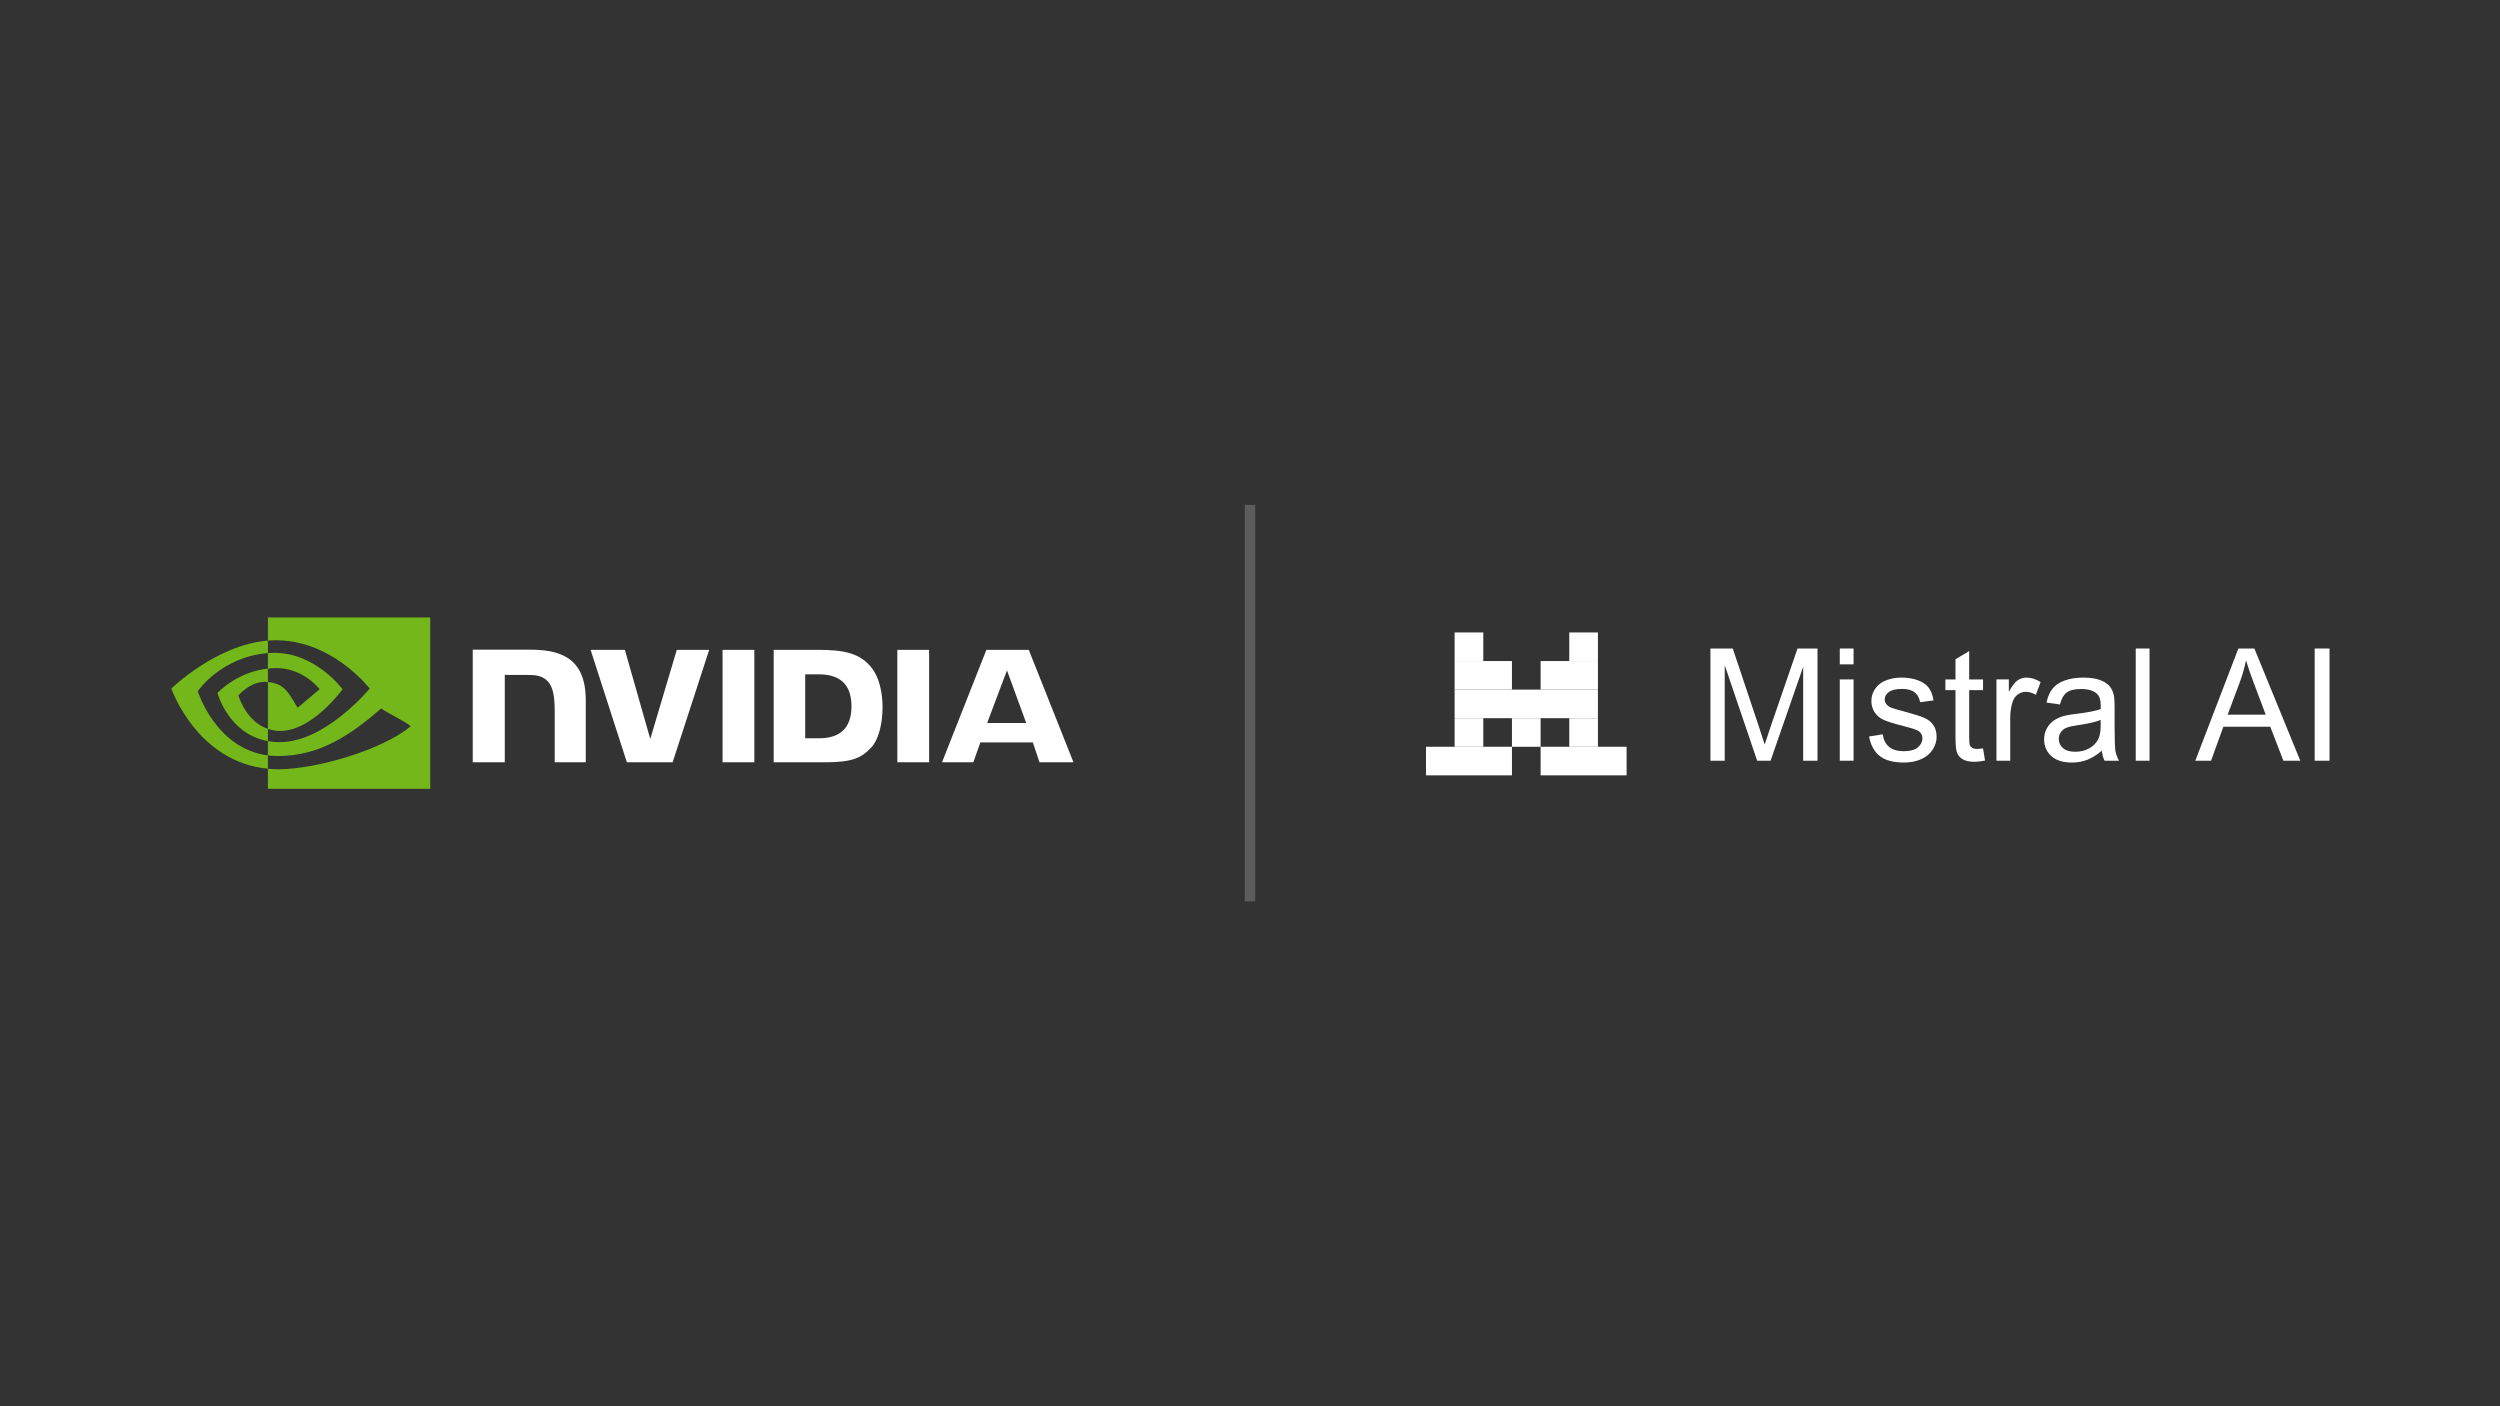 <?xml version="1.0" encoding="UTF-8"?><svg id="Layer_2" xmlns="http://www.w3.org/2000/svg" xmlns:xlink="http://www.w3.org/1999/xlink" viewBox="0 0 1920 1080"><rect x="0" y="0" width="1920" height="1080" fill="#333333" stroke="none"/><defs><style>.cls-1{fill:none;}.cls-2{opacity:.2;}.cls-2,.cls-3{fill:#fff;}.cls-4{fill:#74b71b;}</style><symbol id="Partner_Logo_2" viewBox="0 0 720 720"><g id="GUIDES"><rect class="cls-1" width="720" height="720"/></g><rect class="cls-3" x="35.151" y="305.723" width="22.013" height="21.949"/><rect class="cls-3" x="123.194" y="305.723" width="22.013" height="21.949"/><rect class="cls-3" x="35.151" y="327.672" width="44.019" height="21.949"/><rect class="cls-3" x="101.192" y="327.672" width="44.019" height="21.949"/><rect class="cls-3" x="35.151" y="349.612" width="110.045" height="21.949"/><rect class="cls-3" x="35.151" y="371.561" width="22.013" height="21.949"/><rect class="cls-3" x="79.179" y="371.561" width="22.013" height="21.949"/><rect class="cls-3" x="123.194" y="371.561" width="22.013" height="21.949"/><rect class="cls-3" x="13.152" y="393.504" width="66.025" height="21.948"/><rect class="cls-3" x="101.192" y="393.504" width="66.032" height="21.948"/><rect class="cls-3" x="695.669" y="318.047" width="11.403" height="86.172"/><path class="cls-3" d="M603.979,404.219l33.093-86.172h12.285l35.268,86.172h-12.99l-10.052-26.099h-36.032l-9.464,26.099h-12.109ZM628.843,368.833h29.214l-8.993-23.865c-2.743-7.249-4.781-13.206-6.113-17.869-1.098,5.525-2.645,11.011-4.644,16.458l-9.464,25.275Z"/><rect class="cls-3" x="558.246" y="318.047" width="10.58" height="86.172"/><path class="cls-3" d="M532.202,396.518c-3.918,3.331-7.7,5.682-11.344,7.053-3.606,1.372-7.485,2.057-11.639,2.057-6.857,0-12.128-1.665-15.812-4.996-3.683-3.37-5.525-7.661-5.525-12.873,0-3.056.685-5.839,2.057-8.347,1.411-2.547,3.233-4.585,5.467-6.113,2.273-1.528,4.82-2.684,7.641-3.468,2.077-.549,5.212-1.078,9.405-1.587,8.542-1.019,14.832-2.234,18.868-3.644.039-1.45.059-2.371.059-2.763,0-4.311-1-7.348-2.998-9.111-2.704-2.39-6.721-3.586-12.05-3.586-4.977,0-8.661.882-11.051,2.645-2.351,1.724-4.095,4.8-5.232,9.228l-10.345-1.411c.941-4.428,2.488-7.994,4.643-10.698,2.155-2.743,5.271-4.84,9.346-6.289,4.075-1.489,8.798-2.234,14.166-2.234,5.329,0,9.66.627,12.99,1.881,3.331,1.254,5.78,2.841,7.347,4.761,1.568,1.881,2.665,4.271,3.292,7.171.352,1.803.529,5.055.529,9.757v14.107c0,9.835.216,16.066.647,18.692.47,2.586,1.371,5.074,2.704,7.465h-11.051c-1.097-2.194-1.803-4.761-2.116-7.7ZM531.32,372.888c-3.841,1.567-9.6,2.9-17.282,3.997-4.349.627-7.426,1.332-9.229,2.116-1.802.784-3.193,1.94-4.173,3.468-.98,1.489-1.47,3.155-1.47,4.996,0,2.822,1.058,5.173,3.175,7.054,2.155,1.881,5.29,2.821,9.404,2.821,4.075,0,7.7-.882,10.874-2.645,3.174-1.803,5.506-4.252,6.995-7.348,1.137-2.39,1.705-5.917,1.705-10.58v-3.879Z"/><path class="cls-3" d="M451.269,404.217v-62.424h9.523v9.464c2.43-4.428,4.663-7.347,6.701-8.758,2.077-1.411,4.35-2.116,6.819-2.116,3.566,0,7.191,1.136,10.874,3.409l-3.644,9.816c-2.586-1.528-5.173-2.292-7.759-2.292-2.312,0-4.389.705-6.231,2.116-1.842,1.371-3.154,3.292-3.939,5.76-1.176,3.762-1.763,7.876-1.763,12.344v32.681h-10.581Z"/><path class="cls-3" d="M440.978,394.755l1.528,9.346c-2.978.627-5.642.941-7.994.941-3.841,0-6.819-.608-8.934-1.822-2.116-1.215-3.606-2.802-4.468-4.761-.862-1.999-1.293-6.172-1.293-12.52v-35.915h-7.759v-8.229h7.759v-15.459l10.522-6.348v21.807h10.639v8.229h-10.639v36.502c0,3.018.177,4.957.529,5.819.392.862.999,1.548,1.822,2.057.862.51,2.077.764,3.644.764,1.176,0,2.723-.137,4.643-.412Z"/><path class="cls-3" d="M353.456,385.584l10.463-1.646c.588,4.193,2.214,7.407,4.879,9.64,2.704,2.234,6.466,3.35,11.286,3.35,4.859,0,8.464-.98,10.815-2.939,2.351-1.998,3.527-4.33,3.527-6.995,0-2.39-1.039-4.271-3.115-5.643-1.45-.94-5.055-2.136-10.816-3.586-7.759-1.959-13.147-3.644-16.164-5.055-2.978-1.45-5.251-3.429-6.818-5.937-1.529-2.547-2.293-5.349-2.293-8.406,0-2.782.627-5.349,1.881-7.7,1.293-2.39,3.037-4.369,5.231-5.937,1.646-1.215,3.879-2.234,6.701-3.057,2.86-.862,5.917-1.293,9.169-1.293,4.899,0,9.19.705,12.873,2.116,3.722,1.411,6.466,3.331,8.229,5.76,1.764,2.39,2.978,5.604,3.644,9.64l-10.345,1.411c-.47-3.213-1.842-5.721-4.114-7.524-2.234-1.803-5.408-2.704-9.523-2.704-4.859,0-8.327.803-10.404,2.41-2.077,1.607-3.115,3.488-3.115,5.643,0,1.372.431,2.606,1.293,3.703.862,1.136,2.214,2.077,4.056,2.821,1.058.392,4.174,1.293,9.346,2.704,7.485,1.999,12.696,3.644,15.636,4.937,2.978,1.254,5.309,3.096,6.995,5.525,1.684,2.43,2.527,5.447,2.527,9.052,0,3.526-1.038,6.857-3.115,9.993-2.038,3.095-4.996,5.506-8.875,7.23-3.879,1.685-8.268,2.527-13.167,2.527-8.111,0-14.303-1.684-18.575-5.055-4.232-3.37-6.936-8.366-8.111-14.989Z"/><path class="cls-3" d="M330.947,330.215v-12.167h10.58v12.167h-10.58ZM330.947,404.219v-62.425h10.58v62.425h-10.58Z"/><path class="cls-3" d="M231.604,404.219v-86.172h17.164l20.397,61.014c1.881,5.682,3.252,9.934,4.114,12.755.98-3.135,2.508-7.739,4.585-13.813l20.632-59.956h15.341v86.172h-10.992v-72.123l-25.04,72.123h-10.287l-24.923-73.358v73.358h-10.992Z"/></symbol></defs><g id="Horizontal_On_Dark_"><g id="Automatic_Rendition_Image"><rect id="Boundary" class="cls-1" width="1920" height="1080"/><use width="720" height="720" transform="translate(1082 180.008)" xlink:href="#Partner_Logo_2"/><rect id="Separator" class="cls-2" x="956" y="387.744" width="8" height="304.529"/><g id="NVIDIA_Logo_Horizontal_"><path id="NVIDIA" class="cls-3" d="M554.926,499.083l.009,86.36h24.389v-86.358l-24.398-.001ZM363.062,498.966v86.477h24.606v-67.127l19.195.064c6.315,0,10.679,1.513,13.722,4.76,3.858,4.111,5.432,10.737,5.432,22.866v39.436h23.841v-47.779c0-34.1-21.737-38.699-43.001-38.699h-43.796ZM594.196,499.086v86.357h39.559c21.077,0,27.955-3.505,35.395-11.364,5.259-5.518,8.657-17.63,8.657-30.865,0-12.139-2.876-22.968-7.895-29.711-9.034-12.059-22.053-14.417-41.487-14.417h-34.23ZM618.39,517.89h10.487c15.213,0,25.053,6.832,25.053,24.559,0,17.73-9.839,24.562-25.053,24.562h-10.487v-49.121ZM519.761,499.086l-20.355,68.443-19.504-68.438-26.328-.004,27.855,86.357h35.152l28.074-86.357h-24.894ZM689.157,585.443h24.393v-86.353l-24.399-.004.006,86.357ZM757.529,499.117l-34.057,86.296h24.05l5.388-15.252h40.304l5.101,15.252h26.111l-34.317-86.303-32.58.007ZM773.361,514.861l14.774,40.429h-30.014l15.24-40.429Z"/><path id="Eye_Mark" class="cls-4" d="M205.763,513.481v-11.885c1.154-.082,2.319-.144,3.507-.181,32.506-1.022,53.832,27.93,53.832,27.93,0,0-23.033,31.991-47.729,31.991-3.557,0-6.74-.573-9.61-1.536v-36.04c12.655,1.529,15.199,7.118,22.809,19.8l16.921-14.267s-12.351-16.2-33.173-16.2c-2.266,0-4.431.16-6.557.387M205.763,474.221v17.753c1.167-.092,2.335-.167,3.507-.209,45.205-1.523,74.654,37.073,74.654,37.073,0,0-33.827,41.134-69.068,41.134-3.229,0-6.252-.298-9.094-.801v10.973c2.43.309,4.946.49,7.573.49,32.796,0,56.511-16.747,79.478-36.569,3.805,3.049,19.394,10.465,22.6,13.716-21.837,18.279-72.725,33.012-101.574,33.012-2.78,0-5.454-.168-8.077-.42v15.422h124.648v-131.575h-124.648ZM205.763,559.801v9.37c-30.332-5.408-38.751-36.938-38.751-36.938,0,0,14.563-16.136,38.751-18.751v10.28c-.019,0-.031-.005-.047-.005-12.692-1.524-22.609,10.335-22.609,10.335,0,0,5.556,19.964,22.657,25.71M151.89,530.866s17.977-26.527,53.873-29.269v-9.623c-39.758,3.191-74.188,36.864-74.188,36.864,0,0,19.499,56.375,74.188,61.536v-10.23c-40.132-5.049-53.873-49.278-53.873-49.278Z"/></g></g></g></svg>